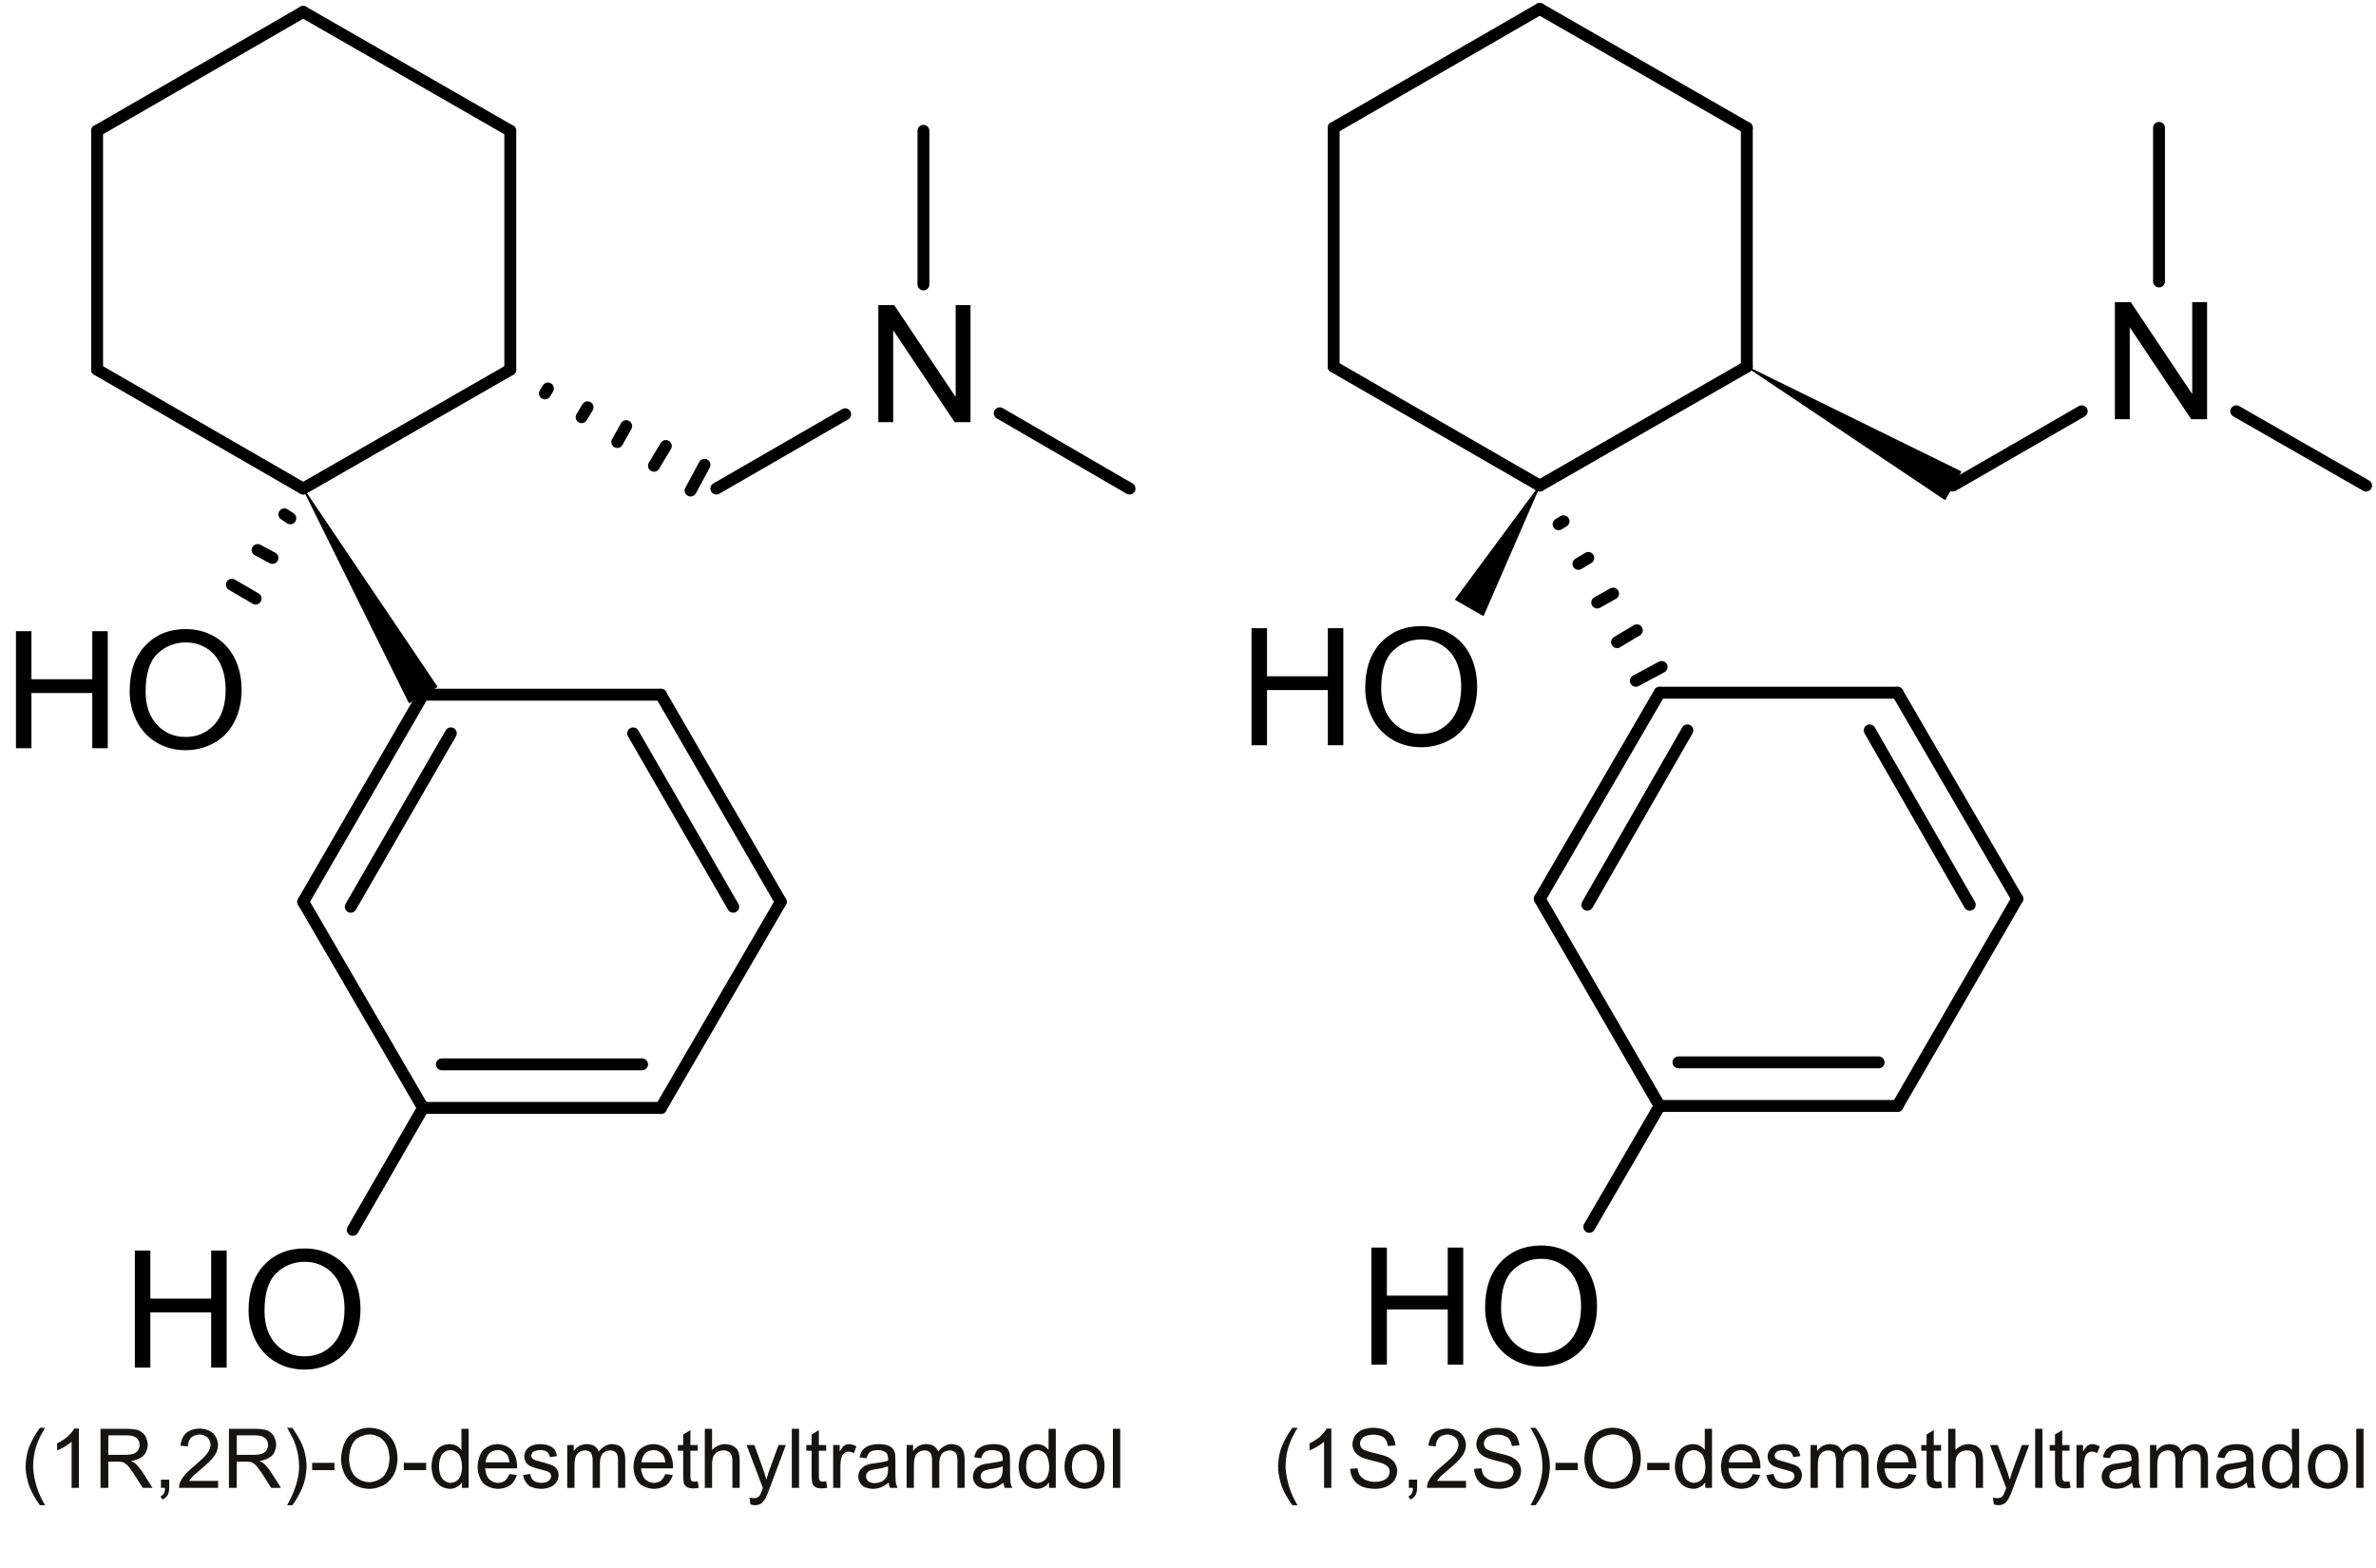 <?xml version="1.0" encoding="UTF-8"?>
<svg width="575.76pt" version="1.1" xmlns="http://www.w3.org/2000/svg" height="380pt" viewBox="0 0 575.76 380" xmlns:xlink="http://www.w3.org/1999/xlink">
 <defs>
  <clipPath id="Clip0">
   <path d="M0 0 L570.933 0 L570.933 331.196 L0 331.196 L0 0 Z" transform="translate(3.866, 0.721)"/>
  </clipPath>
  <path id="GlArialMT40" d="M2.339 12.104 C2.339 12.104 1.611 11.187 1.108 9.956 C1.108 9.956 0.605 8.726 0.605 7.407 C0.605 7.407 0.605 6.245 0.981 5.181 C0.981 5.181 1.421 3.945 2.339 2.72 L2.969 2.72 C2.969 2.72 2.378 3.735 2.188 4.17 C2.188 4.17 1.89 4.844 1.719 5.576 C1.719 5.576 1.509 6.489 1.509 7.412 C1.509 7.412 1.509 9.761 2.969 12.104 L2.339 12.104 Z"/>
  <path id="GlArialMT49" d="M3.726 10 L2.847 10 L2.847 4.399 C2.847 4.399 2.529 4.702 2.014 5.005 C2.014 5.005 1.499 5.308 1.089 5.459 L1.089 4.609 C1.089 4.609 1.826 4.263 2.378 3.77 C2.378 3.77 2.93 3.276 3.159 2.812 L3.726 2.812 L3.726 10 Z"/>
  <path id="GlArialMT82" d="M0.786 10 L0.786 2.842 L3.96 2.842 C3.96 2.842 4.917 2.842 5.415 3.035 C5.415 3.035 5.913 3.228 6.211 3.716 C6.211 3.716 6.509 4.204 6.509 4.795 C6.509 4.795 6.509 5.557 6.016 6.079 C6.016 6.079 5.522 6.602 4.492 6.743 C4.492 6.743 4.868 6.924 5.063 7.1 C5.063 7.1 5.479 7.48 5.85 8.052 L7.095 10 L5.903 10 L4.956 8.511 C4.956 8.511 4.541 7.866 4.272 7.525 C4.272 7.525 4.004 7.183 3.791 7.046 C3.791 7.046 3.579 6.909 3.359 6.855 C3.359 6.855 3.198 6.821 2.832 6.821 L1.733 6.821 L1.733 10 L0.786 10 L0.786 10 Z M1.733 6.001 L3.77 6.001 C3.77 6.001 4.419 6.001 4.785 5.867 C4.785 5.867 5.151 5.732 5.342 5.437 C5.342 5.437 5.532 5.142 5.532 4.795 C5.532 4.795 5.532 4.287 5.164 3.96 C5.164 3.96 4.795 3.633 3.999 3.633 L1.733 3.633 L1.733 6.001 Z"/>
  <path id="GlArialMT44" d="M0.889 10 L0.889 8.999 L1.89 8.999 L1.89 10 C1.89 10 1.89 10.552 1.694 10.891 C1.694 10.891 1.499 11.23 1.074 11.416 L0.83 11.04 C0.83 11.04 1.108 10.918 1.24 10.681 C1.24 10.681 1.372 10.444 1.387 10 L0.889 10 Z"/>
  <path id="GlArialMT50" d="M5.034 9.155 L5.034 10 L0.303 10 C0.303 10 0.293 9.683 0.405 9.39 C0.405 9.39 0.586 8.906 0.984 8.438 C0.984 8.438 1.382 7.969 2.134 7.353 C2.134 7.353 3.301 6.396 3.711 5.837 C3.711 5.837 4.121 5.278 4.121 4.78 C4.121 4.78 4.121 4.258 3.748 3.899 C3.748 3.899 3.374 3.54 2.773 3.54 C2.773 3.54 2.139 3.54 1.758 3.921 C1.758 3.921 1.377 4.302 1.372 4.976 L0.469 4.883 C0.469 4.883 0.562 3.872 1.167 3.342 C1.167 3.342 1.772 2.812 2.793 2.812 C2.793 2.812 3.823 2.812 4.424 3.384 C4.424 3.384 5.024 3.955 5.024 4.8 C5.024 4.8 5.024 5.23 4.849 5.645 C4.849 5.645 4.673 6.06 4.265 6.519 C4.265 6.519 3.857 6.978 2.91 7.778 C2.91 7.778 2.119 8.442 1.895 8.679 C1.895 8.679 1.67 8.916 1.523 9.155 L5.034 9.155 Z"/>
  <path id="GlArialMT41" d="M1.235 12.104 L0.605 12.104 C0.605 12.104 2.065 9.761 2.065 7.412 C2.065 7.412 2.065 6.494 1.855 5.591 C1.855 5.591 1.69 4.858 1.392 4.185 C1.392 4.185 1.201 3.745 0.605 2.72 L1.235 2.72 C1.235 2.72 2.153 3.945 2.593 5.181 C2.593 5.181 2.969 6.245 2.969 7.407 C2.969 7.407 2.969 8.726 2.463 9.956 C2.463 9.956 1.958 11.187 1.235 12.104 Z"/>
  <path id="GlArialMT45" d="M0.317 7.852 L0.317 6.968 L3.018 6.968 L3.018 7.852 L0.317 7.852 Z"/>
  <path id="GlArialMT79" d="M0.483 6.514 C0.483 6.514 0.483 4.731 1.44 3.723 C1.44 3.723 2.397 2.715 3.911 2.715 C3.911 2.715 4.902 2.715 5.698 3.188 C5.698 3.188 6.494 3.662 6.912 4.509 C6.912 4.509 7.329 5.356 7.329 6.431 C7.329 6.431 7.329 7.52 6.89 8.379 C6.89 8.379 6.45 9.238 5.645 9.68 C5.645 9.68 4.839 10.122 3.906 10.122 C3.906 10.122 2.895 10.122 2.1 9.634 C2.1 9.634 1.304 9.145 0.894 8.301 C0.894 8.301 0.483 7.456 0.483 6.514 L0.483 6.514 Z M1.46 6.528 C1.46 6.528 1.46 7.822 2.156 8.567 C2.156 8.567 2.852 9.312 3.901 9.312 C3.901 9.312 4.971 9.312 5.662 8.56 C5.662 8.56 6.353 7.808 6.353 6.426 C6.353 6.426 6.353 5.552 6.057 4.9 C6.057 4.9 5.762 4.248 5.193 3.889 C5.193 3.889 4.624 3.53 3.916 3.53 C3.916 3.53 2.91 3.53 2.185 4.221 C2.185 4.221 1.46 4.912 1.46 6.528 Z"/>
  <path id="GlArialMT100" d="M4.023 10 L4.023 9.346 C4.023 9.346 3.53 10.117 2.573 10.117 C2.573 10.117 1.953 10.117 1.433 9.775 C1.433 9.775 0.913 9.434 0.627 8.821 C0.627 8.821 0.342 8.208 0.342 7.412 C0.342 7.412 0.342 6.636 0.601 6.003 C0.601 6.003 0.859 5.371 1.377 5.034 C1.377 5.034 1.895 4.697 2.534 4.697 C2.534 4.697 3.003 4.697 3.369 4.895 C3.369 4.895 3.735 5.093 3.965 5.41 L3.965 2.842 L4.839 2.842 L4.839 10 L4.023 10 L4.023 10 Z M1.245 7.412 C1.245 7.412 1.245 8.408 1.665 8.901 C1.665 8.901 2.085 9.395 2.656 9.395 C2.656 9.395 3.232 9.395 3.635 8.923 C3.635 8.923 4.038 8.452 4.038 7.485 C4.038 7.485 4.038 6.421 3.628 5.923 C3.628 5.923 3.218 5.425 2.617 5.425 C2.617 5.425 2.031 5.425 1.638 5.903 C1.638 5.903 1.245 6.382 1.245 7.412 Z"/>
  <path id="GlArialMT101" d="M4.209 8.33 L5.117 8.442 C5.117 8.442 4.902 9.238 4.321 9.678 C4.321 9.678 3.74 10.117 2.837 10.117 C2.837 10.117 1.699 10.117 1.033 9.417 C1.033 9.417 0.366 8.716 0.366 7.451 C0.366 7.451 0.366 6.143 1.04 5.42 C1.04 5.42 1.714 4.697 2.788 4.697 C2.788 4.697 3.828 4.697 4.487 5.405 C4.487 5.405 5.147 6.113 5.147 7.397 C5.147 7.397 5.147 7.476 5.142 7.632 L1.274 7.632 C1.274 7.632 1.323 8.486 1.758 8.94 C1.758 8.94 2.192 9.395 2.842 9.395 C2.842 9.395 3.325 9.395 3.667 9.141 C3.667 9.141 4.009 8.887 4.209 8.33 L4.209 8.33 Z M1.323 6.909 L4.219 6.909 C4.219 6.909 4.16 6.255 3.887 5.928 C3.887 5.928 3.467 5.42 2.798 5.42 C2.798 5.42 2.192 5.42 1.78 5.825 C1.78 5.825 1.367 6.23 1.323 6.909 Z"/>
  <path id="GlArialMT115" d="M0.308 8.452 L1.177 8.315 C1.177 8.315 1.25 8.838 1.584 9.116 C1.584 9.116 1.919 9.395 2.52 9.395 C2.52 9.395 3.125 9.395 3.418 9.148 C3.418 9.148 3.711 8.901 3.711 8.569 C3.711 8.569 3.711 8.271 3.452 8.101 C3.452 8.101 3.272 7.983 2.554 7.803 C2.554 7.803 1.587 7.559 1.213 7.38 C1.213 7.38 0.84 7.202 0.647 6.887 C0.647 6.887 0.454 6.572 0.454 6.191 C0.454 6.191 0.454 5.845 0.613 5.549 C0.613 5.549 0.772 5.254 1.045 5.059 C1.045 5.059 1.25 4.907 1.604 4.802 C1.604 4.802 1.958 4.697 2.363 4.697 C2.363 4.697 2.974 4.697 3.435 4.873 C3.435 4.873 3.897 5.049 4.116 5.349 C4.116 5.349 4.336 5.649 4.419 6.152 L3.56 6.27 C3.56 6.27 3.501 5.869 3.22 5.645 C3.22 5.645 2.94 5.42 2.427 5.42 C2.427 5.42 1.821 5.42 1.562 5.62 C1.562 5.62 1.304 5.82 1.304 6.089 C1.304 6.089 1.304 6.26 1.411 6.396 C1.411 6.396 1.519 6.538 1.748 6.631 C1.748 6.631 1.88 6.68 2.524 6.855 C2.524 6.855 3.457 7.105 3.826 7.263 C3.826 7.263 4.194 7.422 4.404 7.725 C4.404 7.725 4.614 8.027 4.614 8.477 C4.614 8.477 4.614 8.916 4.358 9.304 C4.358 9.304 4.102 9.692 3.618 9.905 C3.618 9.905 3.135 10.117 2.524 10.117 C2.524 10.117 1.514 10.117 0.984 9.697 C0.984 9.697 0.454 9.277 0.308 8.452 Z"/>
  <path id="GlArialMT109" d="M0.659 10 L0.659 4.814 L1.445 4.814 L1.445 5.542 C1.445 5.542 1.69 5.161 2.095 4.929 C2.095 4.929 2.5 4.697 3.018 4.697 C3.018 4.697 3.594 4.697 3.962 4.937 C3.962 4.937 4.331 5.176 4.482 5.605 C4.482 5.605 5.098 4.697 6.084 4.697 C6.084 4.697 6.855 4.697 7.27 5.125 C7.27 5.125 7.686 5.552 7.686 6.44 L7.686 10 L6.812 10 L6.812 6.733 C6.812 6.733 6.812 6.206 6.726 5.974 C6.726 5.974 6.641 5.742 6.416 5.601 C6.416 5.601 6.191 5.459 5.889 5.459 C5.889 5.459 5.342 5.459 4.98 5.823 C4.98 5.823 4.619 6.187 4.619 6.987 L4.619 10 L3.74 10 L3.74 6.631 C3.74 6.631 3.74 6.045 3.525 5.752 C3.525 5.752 3.311 5.459 2.822 5.459 C2.822 5.459 2.451 5.459 2.136 5.654 C2.136 5.654 1.821 5.85 1.68 6.226 C1.68 6.226 1.538 6.602 1.538 7.31 L1.538 10 L0.659 10 Z"/>
  <path id="GlArialMT116" d="M2.578 9.214 L2.705 9.99 C2.705 9.99 2.334 10.068 2.041 10.068 C2.041 10.068 1.562 10.068 1.299 9.917 C1.299 9.917 1.035 9.766 0.928 9.519 C0.928 9.519 0.82 9.273 0.82 8.481 L0.82 5.498 L0.176 5.498 L0.176 4.814 L0.82 4.814 L0.82 3.53 L1.694 3.003 L1.694 4.814 L2.578 4.814 L2.578 5.498 L1.694 5.498 L1.694 8.53 C1.694 8.53 1.694 8.906 1.741 9.014 C1.741 9.014 1.787 9.121 1.892 9.185 C1.892 9.185 1.997 9.248 2.192 9.248 C2.192 9.248 2.339 9.248 2.578 9.214 Z"/>
  <path id="GlArialMT104" d="M0.659 10 L0.659 2.842 L1.538 2.842 L1.538 5.41 C1.538 5.41 2.153 4.697 3.091 4.697 C3.091 4.697 3.667 4.697 4.092 4.924 C4.092 4.924 4.517 5.151 4.7 5.552 C4.7 5.552 4.883 5.952 4.883 6.714 L4.883 10 L4.004 10 L4.004 6.714 C4.004 6.714 4.004 6.055 3.718 5.754 C3.718 5.754 3.433 5.454 2.91 5.454 C2.91 5.454 2.52 5.454 2.175 5.657 C2.175 5.657 1.831 5.859 1.685 6.206 C1.685 6.206 1.538 6.553 1.538 7.163 L1.538 10 L0.659 10 Z"/>
  <path id="GlArialMT121" d="M0.62 11.997 L0.522 11.172 C0.522 11.172 0.811 11.25 1.025 11.25 C1.025 11.25 1.318 11.25 1.494 11.152 C1.494 11.152 1.67 11.055 1.782 10.879 C1.782 10.879 1.865 10.747 2.051 10.225 C2.051 10.225 2.075 10.151 2.129 10.01 L0.161 4.814 L1.108 4.814 L2.188 7.817 C2.188 7.817 2.397 8.389 2.563 9.019 C2.563 9.019 2.715 8.413 2.925 7.837 L4.033 4.814 L4.912 4.814 L2.94 10.088 C2.94 10.088 2.622 10.942 2.446 11.265 C2.446 11.265 2.212 11.699 1.909 11.902 C1.909 11.902 1.606 12.104 1.187 12.104 C1.187 12.104 0.933 12.104 0.62 11.997 Z"/>
  <path id="GlArialMT108" d="M0.64 10 L0.64 2.842 L1.519 2.842 L1.519 10 L0.64 10 Z"/>
  <path id="GlArialMT114" d="M0.649 10 L0.649 4.814 L1.44 4.814 L1.44 5.601 C1.44 5.601 1.743 5.049 2 4.873 C2 4.873 2.256 4.697 2.563 4.697 C2.563 4.697 3.008 4.697 3.467 4.98 L3.164 5.796 C3.164 5.796 2.842 5.605 2.52 5.605 C2.52 5.605 2.231 5.605 2.002 5.779 C2.002 5.779 1.772 5.952 1.675 6.26 C1.675 6.26 1.528 6.728 1.528 7.285 L1.528 10 L0.649 10 Z"/>
  <path id="GlArialMT97" d="M4.043 9.36 C4.043 9.36 3.555 9.775 3.103 9.946 C3.103 9.946 2.651 10.117 2.134 10.117 C2.134 10.117 1.279 10.117 0.82 9.7 C0.82 9.7 0.361 9.282 0.361 8.633 C0.361 8.633 0.361 8.252 0.535 7.937 C0.535 7.937 0.708 7.622 0.989 7.432 C0.989 7.432 1.27 7.241 1.621 7.144 C1.621 7.144 1.88 7.075 2.402 7.012 C2.402 7.012 3.467 6.885 3.97 6.709 C3.97 6.709 3.975 6.528 3.975 6.48 C3.975 6.48 3.975 5.942 3.726 5.723 C3.726 5.723 3.389 5.425 2.725 5.425 C2.725 5.425 2.105 5.425 1.809 5.642 C1.809 5.642 1.514 5.859 1.372 6.411 L0.513 6.294 C0.513 6.294 0.63 5.742 0.898 5.403 C0.898 5.403 1.167 5.063 1.675 4.88 C1.675 4.88 2.183 4.697 2.852 4.697 C2.852 4.697 3.516 4.697 3.931 4.853 C3.931 4.853 4.346 5.01 4.541 5.247 C4.541 5.247 4.736 5.483 4.815 5.845 C4.815 5.845 4.858 6.069 4.858 6.655 L4.858 7.827 C4.858 7.827 4.858 9.053 4.915 9.377 C4.915 9.377 4.971 9.702 5.137 10 L4.219 10 C4.219 10 4.082 9.727 4.043 9.36 L4.043 9.36 Z M3.97 7.397 C3.97 7.397 3.491 7.593 2.534 7.73 C2.534 7.73 1.992 7.808 1.768 7.905 C1.768 7.905 1.543 8.003 1.421 8.191 C1.421 8.191 1.299 8.379 1.299 8.608 C1.299 8.608 1.299 8.96 1.565 9.194 C1.565 9.194 1.831 9.429 2.344 9.429 C2.344 9.429 2.852 9.429 3.247 9.207 C3.247 9.207 3.643 8.984 3.828 8.599 C3.828 8.599 3.97 8.301 3.97 7.72 L3.97 7.397 Z"/>
  <path id="GlArialMT111" d="M0.332 7.407 C0.332 7.407 0.332 5.967 1.133 5.273 C1.133 5.273 1.802 4.697 2.764 4.697 C2.764 4.697 3.833 4.697 4.512 5.398 C4.512 5.398 5.19 6.099 5.19 7.334 C5.19 7.334 5.19 8.335 4.89 8.909 C4.89 8.909 4.59 9.482 4.016 9.8 C4.016 9.8 3.442 10.117 2.764 10.117 C2.764 10.117 1.675 10.117 1.003 9.419 C1.003 9.419 0.332 8.721 0.332 7.407 L0.332 7.407 Z M1.235 7.407 C1.235 7.407 1.235 8.403 1.67 8.899 C1.67 8.899 2.105 9.395 2.764 9.395 C2.764 9.395 3.418 9.395 3.853 8.897 C3.853 8.897 4.287 8.398 4.287 7.378 C4.287 7.378 4.287 6.416 3.85 5.92 C3.85 5.92 3.413 5.425 2.764 5.425 C2.764 5.425 2.105 5.425 1.67 5.918 C1.67 5.918 1.235 6.411 1.235 7.407 Z"/>
  <path id="GlArialMT83" d="M0.449 7.7 L1.343 7.622 C1.343 7.622 1.406 8.159 1.638 8.503 C1.638 8.503 1.87 8.848 2.358 9.06 C2.358 9.06 2.847 9.273 3.457 9.273 C3.457 9.273 3.999 9.273 4.414 9.111 C4.414 9.111 4.829 8.95 5.032 8.669 C5.032 8.669 5.234 8.389 5.234 8.057 C5.234 8.057 5.234 7.72 5.039 7.468 C5.039 7.468 4.844 7.217 4.395 7.046 C4.395 7.046 4.106 6.934 3.12 6.697 C3.12 6.697 2.134 6.46 1.738 6.25 C1.738 6.25 1.226 5.981 0.974 5.583 C0.974 5.583 0.723 5.185 0.723 4.692 C0.723 4.692 0.723 4.15 1.03 3.679 C1.03 3.679 1.338 3.208 1.929 2.964 C1.929 2.964 2.52 2.72 3.242 2.72 C3.242 2.72 4.038 2.72 4.646 2.976 C4.646 2.976 5.254 3.232 5.581 3.73 C5.581 3.73 5.908 4.228 5.933 4.858 L5.024 4.927 C5.024 4.927 4.951 4.248 4.529 3.901 C4.529 3.901 4.106 3.555 3.281 3.555 C3.281 3.555 2.422 3.555 2.029 3.87 C2.029 3.87 1.636 4.185 1.636 4.629 C1.636 4.629 1.636 5.015 1.914 5.264 C1.914 5.264 2.188 5.513 3.342 5.774 C3.342 5.774 4.497 6.035 4.927 6.23 C4.927 6.23 5.552 6.519 5.85 6.96 C5.85 6.96 6.147 7.402 6.147 7.978 C6.147 7.978 6.147 8.55 5.82 9.055 C5.82 9.055 5.493 9.56 4.88 9.841 C4.88 9.841 4.268 10.122 3.501 10.122 C3.501 10.122 2.529 10.122 1.873 9.839 C1.873 9.839 1.216 9.556 0.842 8.987 C0.842 8.987 0.469 8.418 0.449 7.7 Z"/>
 </defs>
 <g id="Background">
  <g id="Group1" clip-path="url(#Clip0)">
   <path style="fill:#000000; fill-rule:evenodd;stroke:none;" d="M0 15.054 C0 10.346 1.264 6.659 3.791 3.996 C6.319 1.332 9.582 0 13.579 0 C16.197 0 18.557 0.626 20.659 1.877 C22.761 3.128 24.364 4.873 25.466 7.111 C26.569 9.349 27.12 11.887 27.12 14.725 C27.12 17.602 26.54 20.175 25.379 22.445 C24.219 24.716 22.574 26.435 20.447 27.602 C18.319 28.77 16.023 29.353 13.56 29.353 C10.891 29.353 8.505 28.708 6.403 27.418 C4.301 26.128 2.708 24.367 1.625 22.136 C0.542 19.904 0 17.544 0 15.054 Z M3.869 15.112 C3.869 18.53 4.788 21.223 6.625 23.19 C8.463 25.158 10.768 26.141 13.541 26.141 C16.365 26.141 18.689 25.148 20.514 23.161 C22.339 21.175 23.252 18.356 23.252 14.706 C23.252 12.397 22.861 10.381 22.081 8.659 C21.301 6.937 20.16 5.602 18.657 4.654 C17.155 3.705 15.469 3.231 13.599 3.231 C10.942 3.231 8.656 4.144 6.741 5.969 C4.826 7.795 3.869 10.842 3.869 15.112 Z" transform="translate(359.878, 301.843)"/>
   <path style="fill:#000000; fill-rule:evenodd;stroke:none;" d="M0 28.366 L0 0 L3.753 0 L3.753 11.648 L18.493 11.648 L18.493 0 L22.246 0 L22.246 28.366 L18.493 28.366 L18.493 14.996 L3.753 14.996 L3.753 28.366 L0 28.366 Z" transform="translate(332.323, 302.346)"/>
   <path style="fill:#000000; fill-rule:evenodd;stroke:none;" d="M0 15.054 C0 10.346 1.264 6.659 3.791 3.996 C6.319 1.332 9.582 0 13.579 0 C16.197 0 18.557 0.626 20.659 1.877 C22.761 3.128 24.364 4.873 25.466 7.111 C26.569 9.349 27.12 11.887 27.12 14.725 C27.12 17.602 26.54 20.175 25.379 22.445 C24.219 24.716 22.574 26.435 20.447 27.602 C18.319 28.77 16.023 29.353 13.56 29.353 C10.891 29.353 8.505 28.708 6.403 27.418 C4.301 26.128 2.708 24.367 1.625 22.136 C0.542 19.904 0 17.544 0 15.054 Z M3.869 15.112 C3.869 18.53 4.788 21.223 6.625 23.19 C8.463 25.158 10.768 26.141 13.541 26.141 C16.365 26.141 18.689 25.148 20.514 23.161 C22.339 21.175 23.252 18.356 23.252 14.706 C23.252 12.397 22.861 10.381 22.081 8.659 C21.301 6.937 20.16 5.602 18.657 4.654 C17.155 3.705 15.469 3.231 13.599 3.231 C10.942 3.231 8.656 4.144 6.741 5.969 C4.826 7.795 3.869 10.842 3.869 15.112 Z" transform="translate(330.826, 151.737)"/>
   <path style="fill:#000000; fill-rule:evenodd;stroke:none;" d="M0 28.366 L0 0 L3.753 0 L3.753 11.648 L18.493 11.648 L18.493 0 L22.246 0 L22.246 28.366 L18.493 28.366 L18.493 14.996 L3.753 14.996 L3.753 28.366 L0 28.366 Z" transform="translate(303.271, 152.241)"/>
   <path style="fill:#000000; fill-rule:evenodd;stroke:none;" d="M0 28.366 L0 0 L3.849 0 L18.744 22.271 L18.744 0 L22.342 0 L22.342 28.366 L18.493 28.366 L3.598 6.076 L3.598 28.366 L0 28.366 Z" transform="translate(512.484, 73.225)"/>
   <path style="fill:none;stroke:#000000; stroke-width:2.882; stroke-linecap:round; stroke-linejoin:bevel; stroke-dasharray:none;" d="M49.941 0 L0 28.82 " transform="translate(323.175, 2.162)"/>
   <path style="fill:none;stroke:#000000; stroke-width:2.882; stroke-linecap:round; stroke-linejoin:bevel; stroke-dasharray:none;" d="M0 0 L0 57.881 " transform="translate(323.175, 30.982)"/>
   <path style="fill:none;stroke:#000000; stroke-width:2.882; stroke-linecap:round; stroke-linejoin:bevel; stroke-dasharray:none;" d="M0 0 L49.941 28.82 " transform="translate(323.175, 88.862)"/>
   <path style="fill:none;stroke:#000000; stroke-width:2.882; stroke-linecap:round; stroke-linejoin:bevel; stroke-dasharray:none;" d="M0 28.82 L50.181 0 " transform="translate(373.116, 88.862)"/>
   <path style="fill:none;stroke:#000000; stroke-width:2.882; stroke-linecap:round; stroke-linejoin:bevel; stroke-dasharray:none;" d="M0 57.881 L0 0 " transform="translate(423.296, 30.982)"/>
   <path style="fill:none;stroke:#000000; stroke-width:2.882; stroke-linecap:round; stroke-linejoin:bevel; stroke-dasharray:none;" d="M0 0 L50.181 28.82 " transform="translate(373.116, 2.162)"/>
   <path style="fill:none;stroke:#000000; stroke-width:2.882; stroke-linecap:round; stroke-linejoin:bevel; stroke-dasharray:none;" d="M0 3.362 L6.243 0 " transform="translate(396.405, 161.634)"/>
   <path style="fill:none;stroke:#000000; stroke-width:2.882; stroke-linecap:round; stroke-linejoin:bevel; stroke-dasharray:none;" d="M0 2.882 L4.802 0 " transform="translate(391.843, 152.747)"/>
   <path style="fill:none;stroke:#000000; stroke-width:2.882; stroke-linecap:round; stroke-linejoin:bevel; stroke-dasharray:none;" d="M0 2.162 L3.842 0 " transform="translate(387.041, 143.861)"/>
   <path style="fill:none;stroke:#000000; stroke-width:2.882; stroke-linecap:round; stroke-linejoin:bevel; stroke-dasharray:none;" d="M0 1.441 L2.401 0 " transform="translate(382.479, 135.215)"/>
   <path style="fill:none;stroke:#000000; stroke-width:2.882; stroke-linecap:round; stroke-linejoin:bevel; stroke-dasharray:none;" d="M0 0.721 L1.2 0 " transform="translate(377.677, 126.329)"/>
   <path style="fill:none;stroke:#000000; stroke-width:2.882; stroke-linecap:round; stroke-linejoin:bevel; stroke-dasharray:none;" d="M0 0 L29.052 50.195 " transform="translate(373.116, 217.833)"/>
   <path style="fill:none;stroke:#000000; stroke-width:2.882; stroke-linecap:round; stroke-linejoin:bevel; stroke-dasharray:none;" d="M0 0 L57.624 0 " transform="translate(402.168, 268.028)"/>
   <path style="fill:none;stroke:#000000; stroke-width:2.882; stroke-linecap:round; stroke-linejoin:bevel; stroke-dasharray:none;" d="M0 0 L48.5 0 " transform="translate(406.73, 257.461)"/>
   <path style="fill:none;stroke:#000000; stroke-width:2.882; stroke-linecap:round; stroke-linejoin:bevel; stroke-dasharray:none;" d="M0 50.195 L29.052 0 " transform="translate(459.792, 217.833)"/>
   <path style="fill:none;stroke:#000000; stroke-width:2.882; stroke-linecap:round; stroke-linejoin:bevel; stroke-dasharray:none;" d="M29.052 49.955 L0 0 " transform="translate(459.792, 167.878)"/>
   <path style="fill:none;stroke:#000000; stroke-width:2.882; stroke-linecap:round; stroke-linejoin:bevel; stroke-dasharray:none;" d="M24.25 42.27 L0 0 " transform="translate(453.069, 177.004)"/>
   <path style="fill:none;stroke:#000000; stroke-width:2.882; stroke-linecap:round; stroke-linejoin:bevel; stroke-dasharray:none;" d="M29.052 0 L0 49.955 " transform="translate(373.116, 167.878)"/>
   <path style="fill:none;stroke:#000000; stroke-width:2.882; stroke-linecap:round; stroke-linejoin:bevel; stroke-dasharray:none;" d="M24.25 0 L0 42.27 " transform="translate(384.64, 177.004)"/>
   <path style="fill:none;stroke:#000000; stroke-width:2.882; stroke-linecap:round; stroke-linejoin:bevel; stroke-dasharray:none;" d="M0 0 L57.624 0 " transform="translate(402.168, 167.878)"/>
   <path style="fill:none;stroke:#000000; stroke-width:2.882; stroke-linecap:round; stroke-linejoin:bevel; stroke-dasharray:none;" d="M17.047 0 L0 29.301 " transform="translate(385.121, 268.028)"/>
   <path style="fill:#000000; fill-rule:evenodd;stroke:none;" d="M20.409 0 L20.409 0 L0 27.619 L3.361 29.541 L6.723 31.462 L20.409 0 L20.409 0 Z" transform="translate(352.707, 117.683)"/>
   <path style="fill:none;stroke:#000000; stroke-width:0.25; stroke-linecap:round; stroke-linejoin:bevel; stroke-dasharray:none;" d="M20.409 0 L20.409 0 L0 27.619 L3.361 29.541 L6.723 31.462 L20.409 0 L20.409 0 " transform="translate(352.707, 117.683)"/>
   <path style="fill:#000000; fill-rule:evenodd;stroke:none;" d="M0 0 L0 0 L48.02 32.183 L49.941 28.82 L51.862 25.458 L0 0 L0 0 Z" transform="translate(423.296, 88.862)"/>
   <path style="fill:none;stroke:#000000; stroke-width:0.25; stroke-linecap:round; stroke-linejoin:bevel; stroke-dasharray:none;" d="M0 0 L0 0 L48.02 32.183 L49.941 28.82 L51.862 25.458 L0 0 L0 0 " transform="translate(423.296, 88.862)"/>
   <path style="fill:none;stroke:#000000; stroke-width:2.882; stroke-linecap:round; stroke-linejoin:bevel; stroke-dasharray:none;" d="M0 0 L31.453 18.013 " transform="translate(541.906, 99.67)"/>
   <path style="fill:none;stroke:#000000; stroke-width:2.882; stroke-linecap:round; stroke-linejoin:bevel; stroke-dasharray:none;" d="M0 18.013 L31.213 0 " transform="translate(473.237, 99.67)"/>
   <path style="fill:none;stroke:#000000; stroke-width:2.882; stroke-linecap:round; stroke-linejoin:bevel; stroke-dasharray:none;" d="M0 37.226 L0 0 " transform="translate(523.178, 30.982)"/>
   <path style="fill:#000000; fill-rule:evenodd;stroke:none;" d="M0 15.054 C0 10.346 1.264 6.659 3.791 3.996 C6.319 1.332 9.582 0 13.579 0 C16.197 0 18.557 0.626 20.659 1.877 C22.761 3.128 24.364 4.873 25.466 7.111 C26.569 9.349 27.12 11.887 27.12 14.725 C27.12 17.602 26.54 20.175 25.379 22.445 C24.219 24.716 22.574 26.435 20.447 27.602 C18.319 28.77 16.023 29.353 13.56 29.353 C10.891 29.353 8.505 28.708 6.403 27.418 C4.301 26.128 2.708 24.367 1.625 22.136 C0.542 19.904 0 17.544 0 15.054 Z M3.869 15.112 C3.869 18.53 4.788 21.223 6.625 23.19 C8.463 25.158 10.768 26.141 13.541 26.141 C16.365 26.141 18.689 25.148 20.514 23.161 C22.339 21.175 23.252 18.356 23.252 14.706 C23.252 12.397 22.861 10.381 22.081 8.659 C21.301 6.937 20.16 5.602 18.657 4.654 C17.155 3.705 15.469 3.231 13.599 3.231 C10.942 3.231 8.656 4.144 6.741 5.969 C4.826 7.795 3.869 10.842 3.869 15.112 Z" transform="translate(60.233, 302.563)"/>
   <path style="fill:#000000; fill-rule:evenodd;stroke:none;" d="M0 28.366 L0 0 L3.753 0 L3.753 11.648 L18.493 11.648 L18.493 0 L22.246 0 L22.246 28.366 L18.493 28.366 L18.493 14.996 L3.753 14.996 L3.753 28.366 L0 28.366 Z" transform="translate(32.678, 303.066)"/>
   <path style="fill:#000000; fill-rule:evenodd;stroke:none;" d="M0 15.054 C0 10.346 1.264 6.659 3.791 3.996 C6.319 1.332 9.582 0 13.579 0 C16.197 0 18.557 0.626 20.659 1.877 C22.761 3.128 24.364 4.873 25.466 7.111 C26.569 9.349 27.12 11.887 27.12 14.725 C27.12 17.602 26.54 20.175 25.379 22.445 C24.219 24.716 22.574 26.435 20.447 27.602 C18.319 28.77 16.023 29.353 13.56 29.353 C10.891 29.353 8.505 28.708 6.403 27.418 C4.301 26.128 2.708 24.367 1.625 22.136 C0.542 19.904 0 17.544 0 15.054 Z M3.869 15.112 C3.869 18.53 4.788 21.223 6.625 23.19 C8.463 25.158 10.768 26.141 13.541 26.141 C16.365 26.141 18.689 25.148 20.514 23.161 C22.339 21.175 23.252 18.356 23.252 14.706 C23.252 12.397 22.861 10.381 22.081 8.659 C21.301 6.937 20.16 5.602 18.657 4.654 C17.155 3.705 15.469 3.231 13.599 3.231 C10.942 3.231 8.656 4.144 6.741 5.969 C4.826 7.795 3.869 10.842 3.869 15.112 Z" transform="translate(31.421, 152.458)"/>
   <path style="fill:#000000; fill-rule:evenodd;stroke:none;" d="M0 28.366 L0 0 L3.753 0 L3.753 11.648 L18.493 11.648 L18.493 0 L22.246 0 L22.246 28.366 L18.493 28.366 L18.493 14.996 L3.753 14.996 L3.753 28.366 L0 28.366 Z" transform="translate(3.866, 152.961)"/>
   <path style="fill:#000000; fill-rule:evenodd;stroke:none;" d="M0 28.366 L0 0 L3.849 0 L18.744 22.271 L18.744 0 L22.342 0 L22.342 28.366 L18.493 28.366 L3.598 6.076 L3.598 28.366 L0 28.366 Z" transform="translate(212.839, 73.945)"/>
   <path style="fill:none;stroke:#000000; stroke-width:2.882; stroke-linecap:round; stroke-linejoin:bevel; stroke-dasharray:none;" d="M49.941 0 L0 28.82 " transform="translate(23.53, 2.882)"/>
   <path style="fill:none;stroke:#000000; stroke-width:2.882; stroke-linecap:round; stroke-linejoin:bevel; stroke-dasharray:none;" d="M0 0 L0 57.881 " transform="translate(23.53, 31.702)"/>
   <path style="fill:none;stroke:#000000; stroke-width:2.882; stroke-linecap:round; stroke-linejoin:bevel; stroke-dasharray:none;" d="M0 0 L49.941 28.82 " transform="translate(23.53, 89.583)"/>
   <path style="fill:none;stroke:#000000; stroke-width:2.882; stroke-linecap:round; stroke-linejoin:bevel; stroke-dasharray:none;" d="M0 28.82 L50.181 0 " transform="translate(73.471, 89.583)"/>
   <path style="fill:none;stroke:#000000; stroke-width:2.882; stroke-linecap:round; stroke-linejoin:bevel; stroke-dasharray:none;" d="M0 57.881 L0 0 " transform="translate(123.652, 31.702)"/>
   <path style="fill:none;stroke:#000000; stroke-width:2.882; stroke-linecap:round; stroke-linejoin:bevel; stroke-dasharray:none;" d="M0 0 L50.181 28.82 " transform="translate(73.471, 2.882)"/>
   <path style="fill:#000000; fill-rule:evenodd;stroke:none;" d="M0 0 L0 0 L25.691 51.877 L29.052 49.955 L32.413 48.034 L0 0 L0 0 Z" transform="translate(73.471, 118.403)"/>
   <path style="fill:none;stroke:#000000; stroke-width:0.25; stroke-linecap:round; stroke-linejoin:bevel; stroke-dasharray:none;" d="M0 0 L0 0 L25.691 51.877 L29.052 49.955 L32.413 48.034 L0 0 L0 0 " transform="translate(73.471, 118.403)"/>
   <path style="fill:none;stroke:#000000; stroke-width:2.882; stroke-linecap:round; stroke-linejoin:bevel; stroke-dasharray:none;" d="M0 0 L29.052 49.955 " transform="translate(73.471, 218.554)"/>
   <path style="fill:none;stroke:#000000; stroke-width:2.882; stroke-linecap:round; stroke-linejoin:bevel; stroke-dasharray:none;" d="M0 0 L57.624 0 " transform="translate(102.523, 268.509)"/>
   <path style="fill:none;stroke:#000000; stroke-width:2.882; stroke-linecap:round; stroke-linejoin:bevel; stroke-dasharray:none;" d="M0 0 L48.5 0 " transform="translate(107.085, 257.941)"/>
   <path style="fill:none;stroke:#000000; stroke-width:2.882; stroke-linecap:round; stroke-linejoin:bevel; stroke-dasharray:none;" d="M0 49.955 L29.052 0 " transform="translate(160.147, 218.554)"/>
   <path style="fill:none;stroke:#000000; stroke-width:2.882; stroke-linecap:round; stroke-linejoin:bevel; stroke-dasharray:none;" d="M29.052 50.195 L0 0 " transform="translate(160.147, 168.358)"/>
   <path style="fill:none;stroke:#000000; stroke-width:2.882; stroke-linecap:round; stroke-linejoin:bevel; stroke-dasharray:none;" d="M24.25 42.029 L0 0 " transform="translate(153.424, 177.725)"/>
   <path style="fill:none;stroke:#000000; stroke-width:2.882; stroke-linecap:round; stroke-linejoin:bevel; stroke-dasharray:none;" d="M29.052 0 L0 50.195 " transform="translate(73.471, 168.358)"/>
   <path style="fill:none;stroke:#000000; stroke-width:2.882; stroke-linecap:round; stroke-linejoin:bevel; stroke-dasharray:none;" d="M24.25 0 L0 42.029 " transform="translate(84.995, 177.725)"/>
   <path style="fill:none;stroke:#000000; stroke-width:2.882; stroke-linecap:round; stroke-linejoin:bevel; stroke-dasharray:none;" d="M0 0 L57.624 0 " transform="translate(102.523, 168.358)"/>
   <path style="fill:none;stroke:#000000; stroke-width:2.882; stroke-linecap:round; stroke-linejoin:bevel; stroke-dasharray:none;" d="M17.047 0 L0 29.541 " transform="translate(85.476, 268.509)"/>
   <path style="fill:none;stroke:#000000; stroke-width:2.882; stroke-linecap:round; stroke-linejoin:bevel; stroke-dasharray:none;" d="M0 0 L5.762 3.362 " transform="translate(56.183, 141.7)"/>
   <path style="fill:none;stroke:#000000; stroke-width:2.882; stroke-linecap:round; stroke-linejoin:bevel; stroke-dasharray:none;" d="M0 0 L3.602 1.921 " transform="translate(62.426, 133.294)"/>
   <path style="fill:none;stroke:#000000; stroke-width:2.882; stroke-linecap:round; stroke-linejoin:bevel; stroke-dasharray:none;" d="M0 0 L1.441 0.961 " transform="translate(68.909, 124.648)"/>
   <path style="fill:none;stroke:#000000; stroke-width:2.882; stroke-linecap:round; stroke-linejoin:bevel; stroke-dasharray:none;" d="M0 6.244 L3.361 0 " transform="translate(167.35, 112.639)"/>
   <path style="fill:none;stroke:#000000; stroke-width:2.882; stroke-linecap:round; stroke-linejoin:bevel; stroke-dasharray:none;" d="M0 4.803 L2.881 0 " transform="translate(158.466, 108.076)"/>
   <path style="fill:none;stroke:#000000; stroke-width:2.882; stroke-linecap:round; stroke-linejoin:bevel; stroke-dasharray:none;" d="M0 3.843 L2.161 0 " transform="translate(149.582, 103.273)"/>
   <path style="fill:none;stroke:#000000; stroke-width:2.882; stroke-linecap:round; stroke-linejoin:bevel; stroke-dasharray:none;" d="M0 2.402 L1.441 0 " transform="translate(140.939, 98.709)"/>
   <path style="fill:none;stroke:#000000; stroke-width:2.882; stroke-linecap:round; stroke-linejoin:bevel; stroke-dasharray:none;" d="M0 1.201 L0.72 0 " transform="translate(132.055, 94.146)"/>
   <path style="fill:none;stroke:#000000; stroke-width:2.882; stroke-linecap:round; stroke-linejoin:bevel; stroke-dasharray:none;" d="M0 0 L31.453 18.253 " transform="translate(242.261, 100.15)"/>
   <path style="fill:none;stroke:#000000; stroke-width:2.882; stroke-linecap:round; stroke-linejoin:bevel; stroke-dasharray:none;" d="M0 18.013 L31.213 0 " transform="translate(173.592, 100.391)"/>
   <path style="fill:none;stroke:#000000; stroke-width:2.882; stroke-linecap:round; stroke-linejoin:bevel; stroke-dasharray:none;" d="M0 37.226 L0 0 " transform="translate(223.773, 31.702)"/>
  </g>
  <g transform="translate(5, 346)">
   <use style="fill:#161413;stroke:none;" xlink:href="#GlArialMT40" transform="matrix(2 0 0 2 0 -5.42)"/>
   <use style="fill:#161413;stroke:none;" xlink:href="#GlArialMT49" transform="matrix(2 0 0 2 6.66 -5.42)"/>
   <use style="fill:#161413;stroke:none;" xlink:href="#GlArialMT82" transform="matrix(2 0 0 2 17.783 -5.42)"/>
   <use style="fill:#161413;stroke:none;" xlink:href="#GlArialMT44" transform="matrix(2 0 0 2 32.227 -5.42)"/>
   <use style="fill:#161413;stroke:none;" xlink:href="#GlArialMT50" transform="matrix(2 0 0 2 37.783 -5.42)"/>
   <use style="fill:#161413;stroke:none;" xlink:href="#GlArialMT82" transform="matrix(2 0 0 2 48.906 -5.42)"/>
   <use style="fill:#161413;stroke:none;" xlink:href="#GlArialMT41" transform="matrix(2 0 0 2 63.35 -5.42)"/>
   <use style="fill:#161413;stroke:none;" xlink:href="#GlArialMT45" transform="matrix(2 0 0 2 70.01 -5.42)"/>
   <use style="fill:#161413;stroke:none;" xlink:href="#GlArialMT79" transform="matrix(2 0 0 2 76.67 -5.42)"/>
   <use style="fill:#161413;stroke:none;" xlink:href="#GlArialMT45" transform="matrix(2 0 0 2 92.227 -5.42)"/>
   <use style="fill:#161413;stroke:none;" xlink:href="#GlArialMT100" transform="matrix(2 0 0 2 98.887 -5.42)"/>
   <use style="fill:#161413;stroke:none;" xlink:href="#GlArialMT101" transform="matrix(2 0 0 2 110.01 -5.42)"/>
   <use style="fill:#161413;stroke:none;" xlink:href="#GlArialMT115" transform="matrix(2 0 0 2 121.133 -5.42)"/>
   <use style="fill:#161413;stroke:none;" xlink:href="#GlArialMT109" transform="matrix(2 0 0 2 131.133 -5.42)"/>
   <use style="fill:#161413;stroke:none;" xlink:href="#GlArialMT101" transform="matrix(2 0 0 2 147.793 -5.42)"/>
   <use style="fill:#161413;stroke:none;" xlink:href="#GlArialMT116" transform="matrix(2 0 0 2 158.916 -5.42)"/>
   <use style="fill:#161413;stroke:none;" xlink:href="#GlArialMT104" transform="matrix(2 0 0 2 164.473 -5.42)"/>
   <use style="fill:#161413;stroke:none;" xlink:href="#GlArialMT121" transform="matrix(2 0 0 2 175.596 -5.42)"/>
   <use style="fill:#161413;stroke:none;" xlink:href="#GlArialMT108" transform="matrix(2 0 0 2 185.596 -5.42)"/>
   <use style="fill:#161413;stroke:none;" xlink:href="#GlArialMT116" transform="matrix(2 0 0 2 190.039 -5.42)"/>
   <use style="fill:#161413;stroke:none;" xlink:href="#GlArialMT114" transform="matrix(2 0 0 2 195.596 -5.42)"/>
   <use style="fill:#161413;stroke:none;" xlink:href="#GlArialMT97" transform="matrix(2 0 0 2 202.256 -5.42)"/>
   <use style="fill:#161413;stroke:none;" xlink:href="#GlArialMT109" transform="matrix(2 0 0 2 213.379 -5.42)"/>
   <use style="fill:#161413;stroke:none;" xlink:href="#GlArialMT97" transform="matrix(2 0 0 2 230.039 -5.42)"/>
   <use style="fill:#161413;stroke:none;" xlink:href="#GlArialMT100" transform="matrix(2 0 0 2 241.162 -5.42)"/>
   <use style="fill:#161413;stroke:none;" xlink:href="#GlArialMT111" transform="matrix(2 0 0 2 252.285 -5.42)"/>
   <use style="fill:#161413;stroke:none;" xlink:href="#GlArialMT108" transform="matrix(2 0 0 2 263.408 -5.42)"/>
   <path style="fill:none; stroke:none;" d="M0 0 L270 0 L270 34.5 L0 34.5 L0 0 Z"/>
  </g>
  <g transform="translate(308.5, 346)">
   <use style="fill:#161413;stroke:none;" xlink:href="#GlArialMT40" transform="matrix(2 0 0 2 0 -5.42)"/>
   <use style="fill:#161413;stroke:none;" xlink:href="#GlArialMT49" transform="matrix(2 0 0 2 6.66 -5.42)"/>
   <use style="fill:#161413;stroke:none;" xlink:href="#GlArialMT83" transform="matrix(2 0 0 2 17.783 -5.42)"/>
   <use style="fill:#161413;stroke:none;" xlink:href="#GlArialMT44" transform="matrix(2 0 0 2 31.123 -5.42)"/>
   <use style="fill:#161413;stroke:none;" xlink:href="#GlArialMT50" transform="matrix(2 0 0 2 36.68 -5.42)"/>
   <use style="fill:#161413;stroke:none;" xlink:href="#GlArialMT83" transform="matrix(2 0 0 2 47.803 -5.42)"/>
   <use style="fill:#161413;stroke:none;" xlink:href="#GlArialMT41" transform="matrix(2 0 0 2 61.143 -5.42)"/>
   <use style="fill:#161413;stroke:none;" xlink:href="#GlArialMT45" transform="matrix(2 0 0 2 67.803 -5.42)"/>
   <use style="fill:#161413;stroke:none;" xlink:href="#GlArialMT79" transform="matrix(2 0 0 2 74.463 -5.42)"/>
   <use style="fill:#161413;stroke:none;" xlink:href="#GlArialMT45" transform="matrix(2 0 0 2 90.019 -5.42)"/>
   <use style="fill:#161413;stroke:none;" xlink:href="#GlArialMT100" transform="matrix(2 0 0 2 96.68 -5.42)"/>
   <use style="fill:#161413;stroke:none;" xlink:href="#GlArialMT101" transform="matrix(2 0 0 2 107.803 -5.42)"/>
   <use style="fill:#161413;stroke:none;" xlink:href="#GlArialMT115" transform="matrix(2 0 0 2 118.926 -5.42)"/>
   <use style="fill:#161413;stroke:none;" xlink:href="#GlArialMT109" transform="matrix(2 0 0 2 128.926 -5.42)"/>
   <use style="fill:#161413;stroke:none;" xlink:href="#GlArialMT101" transform="matrix(2 0 0 2 145.586 -5.42)"/>
   <use style="fill:#161413;stroke:none;" xlink:href="#GlArialMT116" transform="matrix(2 0 0 2 156.709 -5.42)"/>
   <use style="fill:#161413;stroke:none;" xlink:href="#GlArialMT104" transform="matrix(2 0 0 2 162.266 -5.42)"/>
   <use style="fill:#161413;stroke:none;" xlink:href="#GlArialMT121" transform="matrix(2 0 0 2 173.389 -5.42)"/>
   <use style="fill:#161413;stroke:none;" xlink:href="#GlArialMT108" transform="matrix(2 0 0 2 183.389 -5.42)"/>
   <use style="fill:#161413;stroke:none;" xlink:href="#GlArialMT116" transform="matrix(2 0 0 2 187.832 -5.42)"/>
   <use style="fill:#161413;stroke:none;" xlink:href="#GlArialMT114" transform="matrix(2 0 0 2 193.389 -5.42)"/>
   <use style="fill:#161413;stroke:none;" xlink:href="#GlArialMT97" transform="matrix(2 0 0 2 200.049 -5.42)"/>
   <use style="fill:#161413;stroke:none;" xlink:href="#GlArialMT109" transform="matrix(2 0 0 2 211.172 -5.42)"/>
   <use style="fill:#161413;stroke:none;" xlink:href="#GlArialMT97" transform="matrix(2 0 0 2 227.832 -5.42)"/>
   <use style="fill:#161413;stroke:none;" xlink:href="#GlArialMT100" transform="matrix(2 0 0 2 238.955 -5.42)"/>
   <use style="fill:#161413;stroke:none;" xlink:href="#GlArialMT111" transform="matrix(2 0 0 2 250.078 -5.42)"/>
   <use style="fill:#161413;stroke:none;" xlink:href="#GlArialMT108" transform="matrix(2 0 0 2 261.201 -5.42)"/>
   <path style="fill:none; stroke:none;" d="M0 0 L318 0 L318 52 L0 52 L0 0 Z"/>
  </g>
 </g>
</svg>
